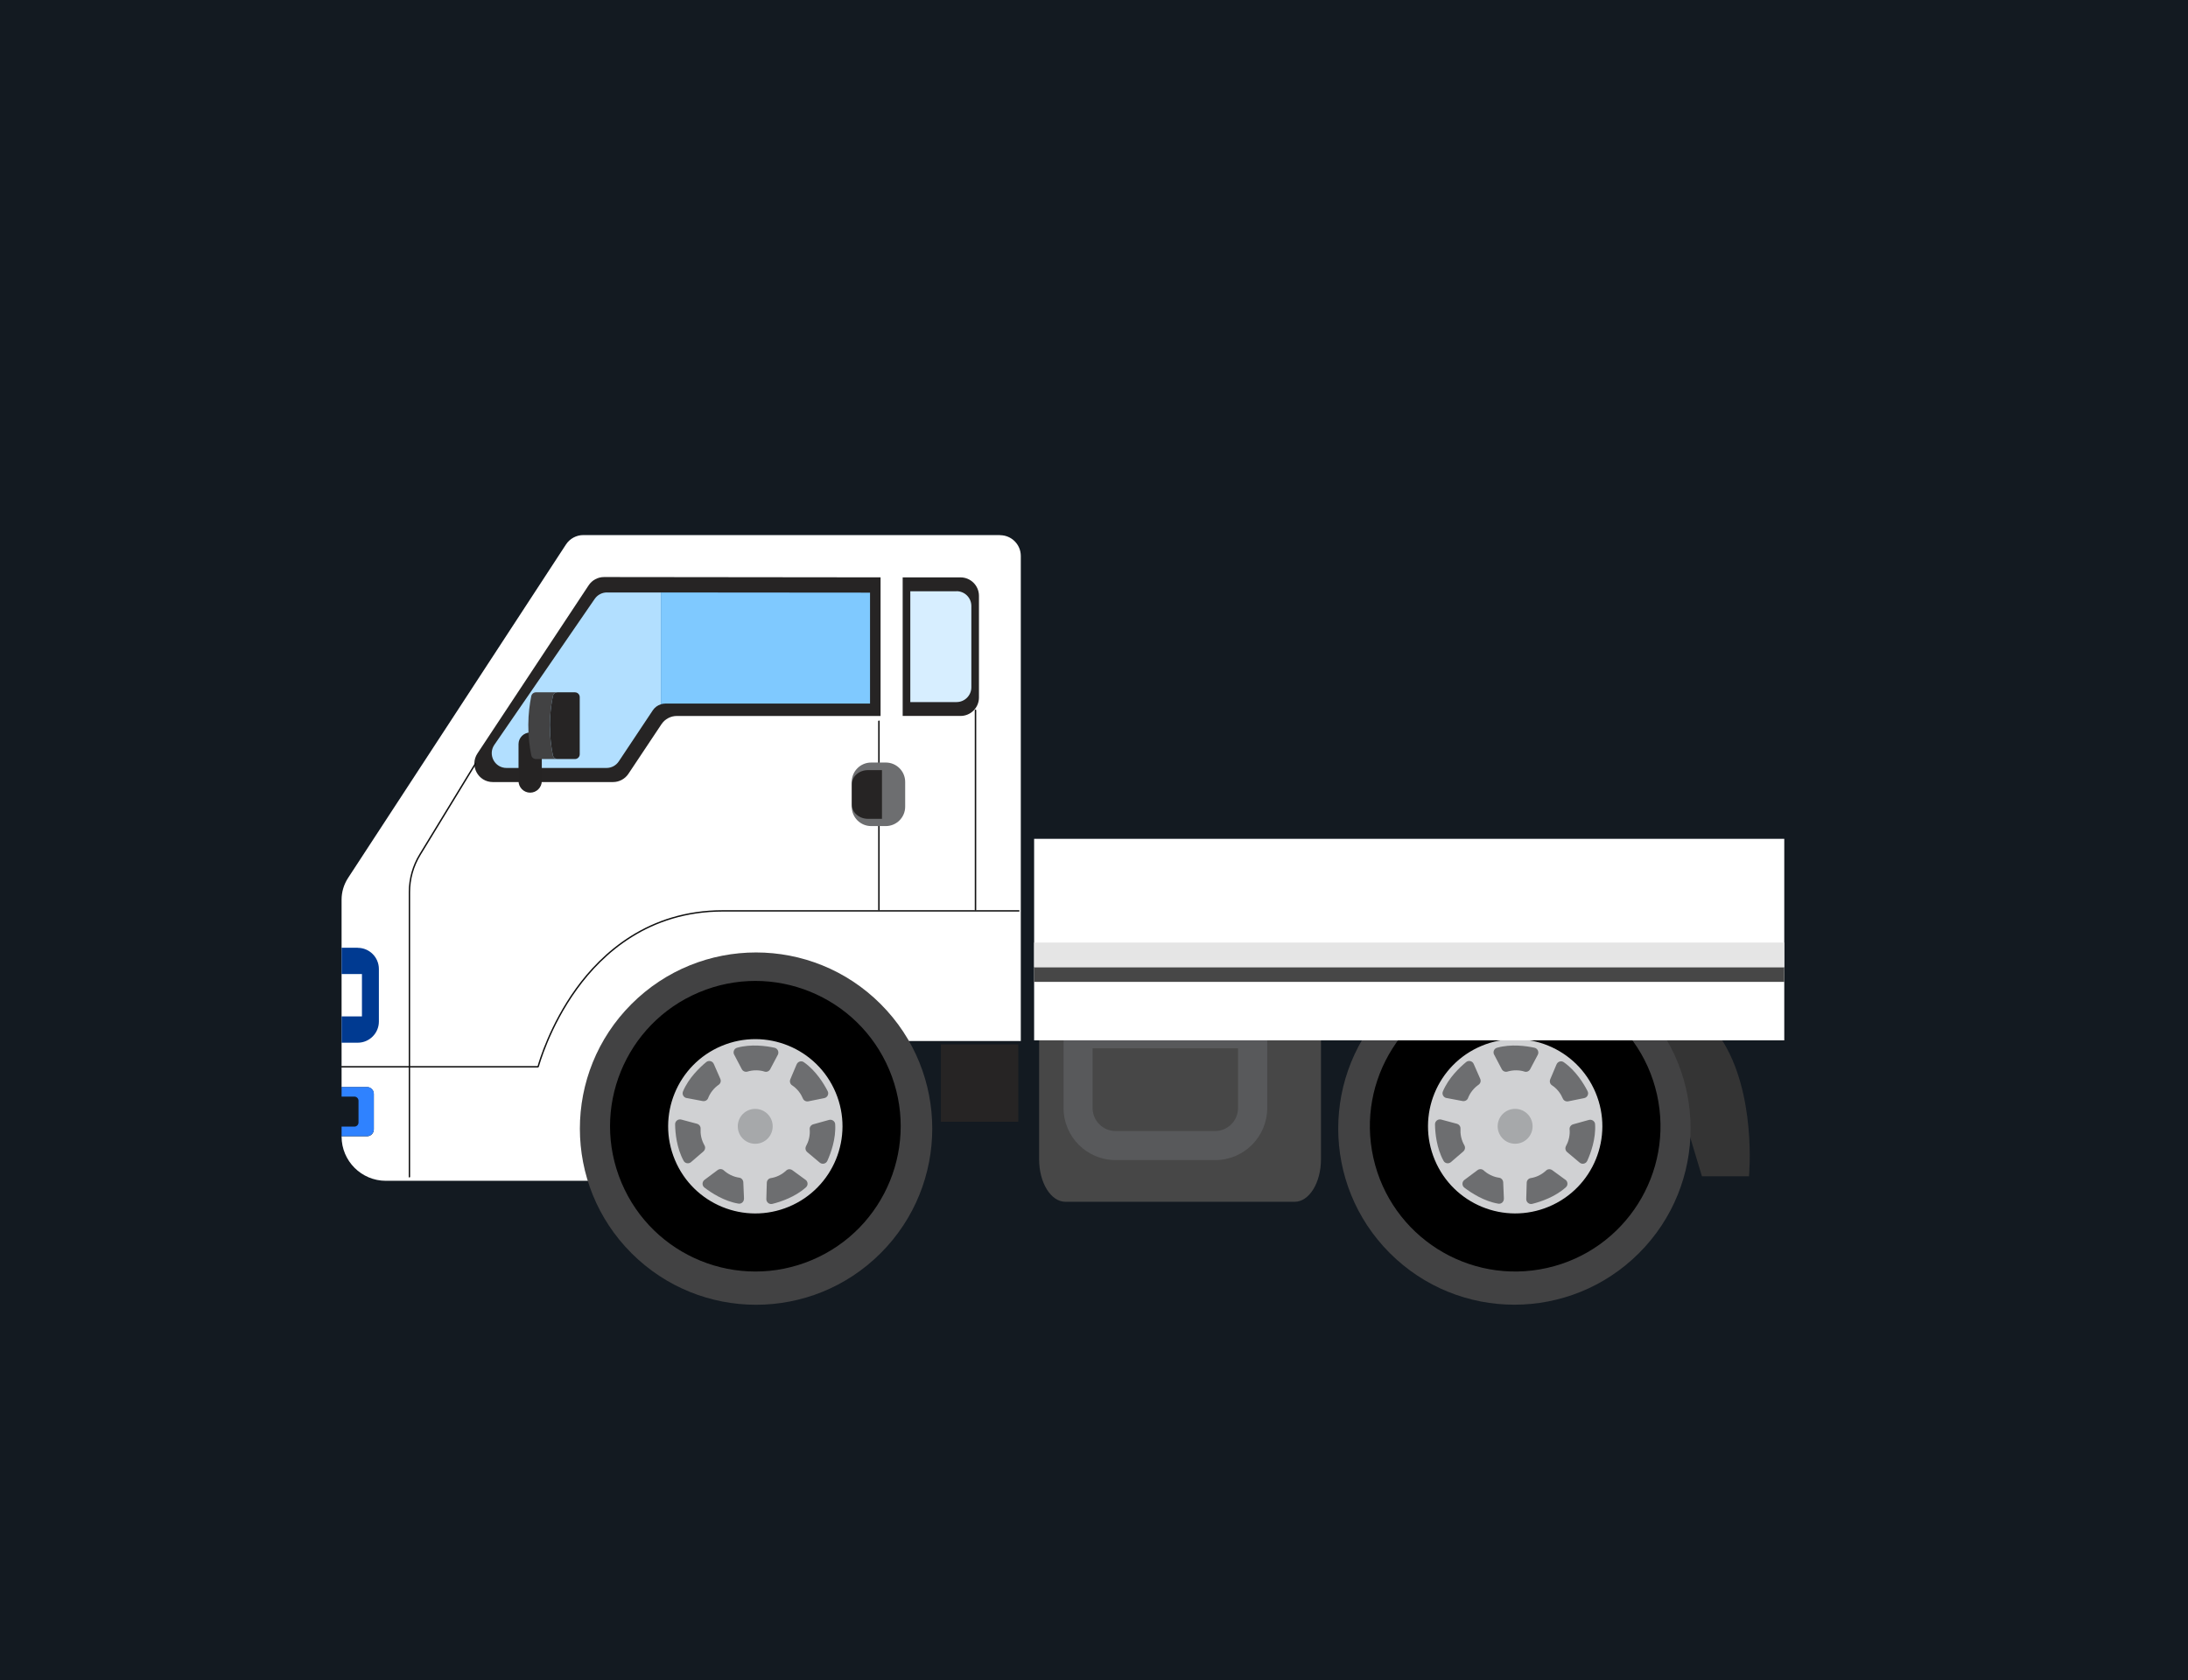 <svg width="207" height="159" viewBox="0 0 207 159" fill="none" xmlns="http://www.w3.org/2000/svg">
<rect x="0" y="0" width="207" height="159" fill="#808080" stroke="none"/>
<g clip-path="url(#clip0_1122_3534)">
<rect width="207" height="159" fill="#131A21"/>
<path d="M161.016 111.313H165.465C165.465 111.313 166.229 103.415 162.795 98.236H157.076L161.016 111.313Z" fill="#343434"/>
<path d="M155.061 118.58C161.57 112.07 161.57 101.516 155.061 95.006C148.551 88.497 137.997 88.497 131.487 95.006C124.978 101.516 124.978 112.07 131.487 118.58C137.997 125.089 148.551 125.089 155.061 118.58Z" fill="#424243"/>
<path d="M146.357 119.986C153.765 118.323 158.422 110.971 156.759 103.563C155.097 96.156 147.744 91.499 140.337 93.162C132.93 94.824 128.273 102.177 129.935 109.584C131.598 116.991 138.95 121.648 146.357 119.986Z" fill="black"/>
<path d="M146.532 114.184C150.733 112.425 152.712 107.594 150.953 103.393C149.194 99.192 144.363 97.212 140.162 98.971C135.961 100.73 133.981 105.562 135.74 109.763C137.499 113.964 142.331 115.943 146.532 114.184Z" fill="#D0D1D3"/>
<path d="M144.993 106.579C144.993 107.493 144.256 108.231 143.342 108.231C142.428 108.231 141.69 107.493 141.69 106.579C141.69 105.665 142.428 104.928 143.342 104.928C144.256 104.928 144.993 105.665 144.993 106.579Z" fill="#A6A8AA"/>
<path d="M141.36 99.807L142.076 101.172C142.175 101.365 142.401 101.464 142.61 101.404C142.836 101.338 143.122 101.277 143.458 101.283C143.76 101.283 144.025 101.338 144.228 101.404C144.438 101.47 144.663 101.371 144.762 101.178C145.005 100.727 145.247 100.27 145.483 99.818C145.627 99.549 145.472 99.213 145.175 99.147C144.393 98.976 142.957 98.772 141.625 99.147C141.349 99.224 141.217 99.549 141.355 99.802L141.36 99.807Z" fill="#6D6E70"/>
<path d="M136.857 103.904L138.371 104.19C138.585 104.228 138.806 104.118 138.883 103.915C138.965 103.694 139.103 103.436 139.312 103.177C139.505 102.94 139.708 102.77 139.884 102.648C140.066 102.522 140.127 102.291 140.039 102.087C139.835 101.619 139.631 101.146 139.422 100.678C139.301 100.397 138.943 100.309 138.706 100.501C138.09 101.008 137.033 102.01 136.504 103.287C136.394 103.551 136.565 103.854 136.851 103.909L136.857 103.904Z" fill="#6D6E70"/>
<path d="M137.27 109.967L138.437 108.96C138.602 108.817 138.651 108.575 138.541 108.387C138.426 108.184 138.305 107.919 138.233 107.595C138.167 107.297 138.161 107.033 138.172 106.813C138.189 106.593 138.04 106.4 137.831 106.34C137.336 106.207 136.84 106.075 136.345 105.943C136.048 105.866 135.756 106.086 135.761 106.395C135.772 107.193 135.904 108.641 136.571 109.852C136.708 110.105 137.055 110.154 137.27 109.967Z" fill="#6D6E70"/>
<path d="M142.279 113.423L142.213 111.882C142.202 111.662 142.043 111.474 141.828 111.447C141.597 111.414 141.31 111.342 141.013 111.194C140.743 111.062 140.529 110.902 140.364 110.753C140.204 110.605 139.956 110.599 139.78 110.731C139.367 111.04 138.96 111.342 138.547 111.651C138.299 111.832 138.294 112.201 138.541 112.388C139.175 112.873 140.391 113.676 141.751 113.902C142.037 113.952 142.29 113.715 142.274 113.423H142.279Z" fill="#6D6E70"/>
<path d="M148.098 111.64L146.854 110.732C146.677 110.605 146.43 110.611 146.27 110.765C146.099 110.925 145.868 111.106 145.565 111.249C145.29 111.381 145.031 111.447 144.817 111.481C144.602 111.514 144.442 111.701 144.437 111.921C144.42 112.433 144.404 112.945 144.393 113.457C144.382 113.76 144.668 113.996 144.965 113.919C145.742 113.727 147.123 113.27 148.147 112.345C148.362 112.152 148.334 111.805 148.098 111.635V111.64Z" fill="#6D6E70"/>
<path d="M150.317 105.978L148.83 106.391C148.621 106.451 148.473 106.65 148.495 106.864C148.517 107.095 148.511 107.387 148.434 107.718C148.368 108.015 148.258 108.257 148.153 108.45C148.049 108.642 148.093 108.879 148.263 109.022C148.654 109.353 149.045 109.683 149.442 110.013C149.673 110.211 150.036 110.134 150.163 109.853C150.493 109.127 150.994 107.762 150.906 106.38C150.889 106.094 150.598 105.901 150.322 105.978H150.317Z" fill="#6D6E70"/>
<path d="M147.261 100.714L146.661 102.135C146.579 102.338 146.639 102.575 146.821 102.696C147.014 102.823 147.245 103.01 147.454 103.274C147.641 103.511 147.768 103.748 147.85 103.946C147.933 104.15 148.153 104.26 148.368 104.216C148.869 104.117 149.375 104.012 149.876 103.913C150.173 103.852 150.339 103.522 150.195 103.252C149.832 102.542 149.072 101.298 147.938 100.511C147.702 100.346 147.371 100.45 147.261 100.72V100.714Z" fill="#6D6E70"/>
<path d="M122.487 113.723H100.794C99.421 113.723 98.307 111.92 98.307 109.697V97.057H124.974V109.697C124.974 111.92 123.86 113.723 122.487 113.723Z" fill="#474747"/>
<path d="M114.961 109.778H105.543C102.829 109.778 100.621 107.571 100.621 104.857V97.822C100.621 97.062 101.238 96.445 101.997 96.445H118.512C119.272 96.445 119.888 97.062 119.888 97.822V104.857C119.888 107.571 117.681 109.778 114.967 109.778H114.961ZM103.368 99.198V104.857C103.368 106.051 104.342 107.026 105.537 107.026H114.956C116.151 107.026 117.125 106.051 117.125 104.857V99.198H103.363H103.368Z" fill="#58595B"/>
<path d="M94.615 50.633H55.189C54.528 50.633 53.906 50.969 53.543 51.525L32.927 83.084C32.531 83.695 32.316 84.406 32.316 85.132V102.869H34.722C35.074 102.869 35.366 103.155 35.366 103.513V106.882C35.366 107.234 35.079 107.526 34.722 107.526H32.316V107.548C32.316 109.86 34.193 111.738 36.505 111.738H61.811L66.749 98.509H96.575V52.609C96.575 51.525 95.694 50.644 94.61 50.644L94.615 50.633Z" fill="white"/>
<path d="M34.722 102.866H32.316V103.769H33.527C33.742 103.769 33.918 103.945 33.918 104.16V106.219C33.918 106.434 33.742 106.61 33.527 106.61H32.316V107.513H34.722C35.074 107.513 35.366 107.226 35.366 106.869V103.5C35.366 103.147 35.079 102.855 34.722 102.855V102.866Z" fill="#2F82FF"/>
<path d="M96.336 98.828H89.012V106.152H96.336V98.828Z" fill="#262424"/>
<path d="M83.316 118.586C89.825 112.076 89.825 101.522 83.316 95.012C76.806 88.502 66.252 88.502 59.742 95.012C53.233 101.522 53.233 112.076 59.742 118.586C66.252 125.095 76.806 125.095 83.316 118.586Z" fill="#424243"/>
<path d="M76.806 119.238C83.8 116.288 87.079 108.226 84.129 101.231C81.178 94.236 73.116 90.957 66.121 93.908C59.127 96.858 55.848 104.92 58.798 111.915C61.749 118.91 69.811 122.189 76.806 119.238Z" fill="black"/>
<path d="M74.643 114.186C78.844 112.427 80.824 107.596 79.065 103.395C77.306 99.194 72.474 97.214 68.273 98.973C64.073 100.732 62.093 105.564 63.852 109.765C65.611 113.966 70.442 115.945 74.643 114.186Z" fill="#D0D1D3"/>
<path d="M73.101 106.583C73.101 107.497 72.364 108.235 71.45 108.235C70.536 108.235 69.798 107.497 69.798 106.583C69.798 105.669 70.536 104.932 71.45 104.932C72.364 104.932 73.101 105.669 73.101 106.583Z" fill="#A6A8AA"/>
<path d="M69.463 99.807L70.178 101.172C70.278 101.365 70.503 101.464 70.712 101.404C70.938 101.338 71.224 101.277 71.56 101.283C71.863 101.283 72.127 101.338 72.331 101.404C72.54 101.47 72.766 101.371 72.865 101.178C73.107 100.727 73.349 100.27 73.586 99.818C73.729 99.549 73.575 99.213 73.278 99.147C72.496 98.976 71.059 98.772 69.727 99.147C69.452 99.224 69.32 99.549 69.457 99.802L69.463 99.807Z" fill="#6D6E70"/>
<path d="M64.966 103.905L66.48 104.192C66.694 104.23 66.914 104.12 66.992 103.917C67.074 103.696 67.212 103.438 67.421 103.179C67.614 102.942 67.817 102.771 67.993 102.65C68.175 102.524 68.236 102.293 68.147 102.089C67.944 101.621 67.74 101.148 67.531 100.68C67.41 100.399 67.052 100.311 66.815 100.503C66.199 101.01 65.142 102.012 64.613 103.289C64.503 103.553 64.674 103.856 64.96 103.911L64.966 103.905Z" fill="#6D6E70"/>
<path d="M65.379 109.967L66.546 108.96C66.711 108.817 66.76 108.575 66.65 108.387C66.535 108.184 66.413 107.919 66.342 107.595C66.276 107.297 66.27 107.033 66.281 106.813C66.298 106.593 66.149 106.4 65.94 106.34C65.445 106.207 64.949 106.075 64.454 105.943C64.156 105.866 63.865 106.086 63.87 106.395C63.881 107.193 64.013 108.641 64.679 109.852C64.817 110.105 65.164 110.154 65.379 109.967Z" fill="#6D6E70"/>
<path d="M70.388 113.417L70.322 111.876C70.311 111.656 70.151 111.469 69.936 111.441C69.705 111.408 69.419 111.336 69.122 111.188C68.852 111.056 68.637 110.896 68.472 110.747C68.312 110.599 68.065 110.593 67.888 110.725C67.476 111.034 67.068 111.336 66.655 111.645C66.408 111.826 66.402 112.195 66.65 112.382C67.283 112.867 68.499 113.671 69.859 113.896C70.145 113.946 70.399 113.709 70.382 113.417H70.388Z" fill="#6D6E70"/>
<path d="M76.206 111.642L74.962 110.734C74.786 110.607 74.538 110.613 74.379 110.767C74.208 110.926 73.977 111.108 73.674 111.251C73.399 111.383 73.14 111.449 72.925 111.482C72.71 111.515 72.551 111.703 72.545 111.923C72.529 112.435 72.512 112.947 72.501 113.459C72.49 113.762 72.776 113.998 73.074 113.921C73.85 113.728 75.232 113.272 76.256 112.347C76.47 112.154 76.443 111.807 76.206 111.637V111.642Z" fill="#6D6E70"/>
<path d="M78.425 105.978L76.938 106.391C76.729 106.451 76.581 106.65 76.603 106.864C76.625 107.095 76.619 107.387 76.542 107.718C76.476 108.015 76.366 108.257 76.261 108.45C76.157 108.642 76.201 108.879 76.371 109.022C76.762 109.353 77.153 109.683 77.549 110.013C77.781 110.211 78.144 110.134 78.271 109.853C78.601 109.127 79.102 107.762 79.014 106.38C78.997 106.094 78.706 105.901 78.43 105.978H78.425Z" fill="#6D6E70"/>
<path d="M75.369 100.714L74.769 102.135C74.687 102.338 74.747 102.575 74.929 102.696C75.121 102.823 75.353 103.01 75.562 103.274C75.749 103.511 75.876 103.748 75.958 103.946C76.041 104.15 76.261 104.26 76.476 104.216C76.977 104.117 77.483 104.012 77.984 103.913C78.281 103.852 78.447 103.522 78.303 103.252C77.94 102.542 77.18 101.298 76.046 100.511C75.81 100.346 75.479 100.45 75.369 100.72V100.714Z" fill="#6D6E70"/>
<path d="M90.871 54.637H85.399V67.749H90.871C91.835 67.749 92.616 66.968 92.616 66.004V56.382C92.616 55.418 91.835 54.637 90.871 54.637Z" fill="#262424"/>
<path d="M90.498 55.949H86.121V66.436H90.498C91.268 66.436 91.896 65.808 91.896 65.037V57.342C91.896 56.571 91.274 55.949 90.503 55.943L90.498 55.949Z" fill="#D7EEFF"/>
<path d="M57.148 54.605C56.559 54.605 56.014 54.897 55.69 55.387L45.17 71.296C44.405 72.458 45.236 74.005 46.623 74.005H57.996C58.58 74.005 59.125 73.713 59.45 73.229L62.582 68.527C62.907 68.043 63.452 67.751 64.035 67.751H83.308V54.633L57.148 54.605Z" fill="#262424"/>
<path d="M57.418 56.062C56.95 56.062 56.51 56.299 56.251 56.69L46.755 70.502C46.144 71.432 46.805 72.671 47.922 72.671H57.38C57.847 72.671 58.282 72.44 58.541 72.049L61.767 67.204C61.949 66.935 62.218 66.742 62.521 66.648V56.068H57.418V56.062Z" fill="#B2DFFF"/>
<path d="M62.521 56.065V66.645C62.653 66.606 62.785 66.579 62.928 66.579H82.311V56.081L62.521 56.065Z" fill="#7FC9FF"/>
<path d="M50.157 75.008C49.552 75.008 49.056 74.513 49.056 73.907V70.417C49.056 69.812 49.552 69.316 50.157 69.316C50.763 69.316 51.258 69.812 51.258 70.417V73.907C51.258 74.513 50.763 75.008 50.157 75.008Z" fill="#252323"/>
<path d="M52.304 71.465C52.145 70.677 52.012 69.697 52.023 68.58C52.029 67.54 52.15 66.626 52.304 65.877C52.348 65.668 52.53 65.514 52.745 65.514H50.702C50.488 65.514 50.3 65.668 50.262 65.877C50.108 66.626 49.987 67.54 49.981 68.58C49.976 69.703 50.102 70.677 50.262 71.465C50.306 71.674 50.488 71.828 50.702 71.828H52.745C52.53 71.828 52.343 71.679 52.304 71.465Z" fill="#424243"/>
<path d="M54.847 71.376V65.965C54.847 65.717 54.644 65.514 54.396 65.514H52.744C52.53 65.514 52.342 65.668 52.304 65.877C52.15 66.626 52.029 67.54 52.023 68.58C52.018 69.703 52.144 70.677 52.304 71.465C52.348 71.674 52.53 71.828 52.744 71.828H54.396C54.644 71.828 54.847 71.624 54.847 71.376Z" fill="#262424"/>
<path d="M83.154 86.184L83.082 86.112V68.232L83.154 68.166L83.22 68.232V86.112L83.154 86.184Z" fill="#111111"/>
<path d="M92.292 86.183L92.22 86.112V67.197L92.292 67.125L92.358 67.197V86.112L92.292 86.183Z" fill="#111111"/>
<path d="M38.734 111.44L38.669 111.374V84.416C38.669 83.155 39.015 81.917 39.67 80.843L44.933 72.212L45.027 72.189L45.049 72.283L39.786 80.915C39.142 81.972 38.801 83.183 38.801 84.416V111.374L38.734 111.44Z" fill="#111111"/>
<path d="M50.917 101.014H32.316L32.249 100.948L32.316 100.882H50.862C50.988 100.42 52.012 96.957 54.484 93.533C56.928 90.153 61.321 86.129 68.389 86.129H96.409L96.475 86.195L96.409 86.261H68.389C61.382 86.261 57.022 90.252 54.599 93.605C51.968 97.238 50.988 100.926 50.977 100.959L50.911 101.009L50.917 101.014Z" fill="#111111"/>
<path d="M33.841 89.686H32.316V92.174H34.243V96.181H32.316V98.67H33.841C34.947 98.67 35.845 97.772 35.845 96.666V91.695C35.845 90.588 34.947 89.691 33.841 89.691V89.686Z" fill="#003A91"/>
<path d="M83.803 72.158H82.416C81.403 72.158 80.582 72.979 80.582 73.991V76.336C80.582 77.349 81.403 78.17 82.416 78.17H83.803C84.815 78.17 85.636 77.349 85.636 76.336V73.991C85.636 72.979 84.815 72.158 83.803 72.158Z" fill="#6D6E70"/>
<path d="M83.44 77.483H82.114C81.272 77.483 80.589 76.877 80.589 76.134V74.224C80.589 73.481 81.272 72.875 82.114 72.875H83.44V77.477V77.483Z" fill="#262424"/>
<path d="M168.804 79.377H97.835V98.446H168.804V79.377Z" fill="white"/>
<path d="M168.804 92.915H97.835V92.221V91.527H168.804L168.801 92.221L168.804 92.915Z" fill="#474747"/>
<path d="M168.804 91.516H97.835V91.181V89.193H168.804L168.801 91.181L168.804 91.516Z" fill="#E5E5E5"/>
</g>
<defs>
<clipPath id="clip0_1122_3534">
<rect width="207" height="159" fill="white"/>
</clipPath>
</defs>
</svg>
